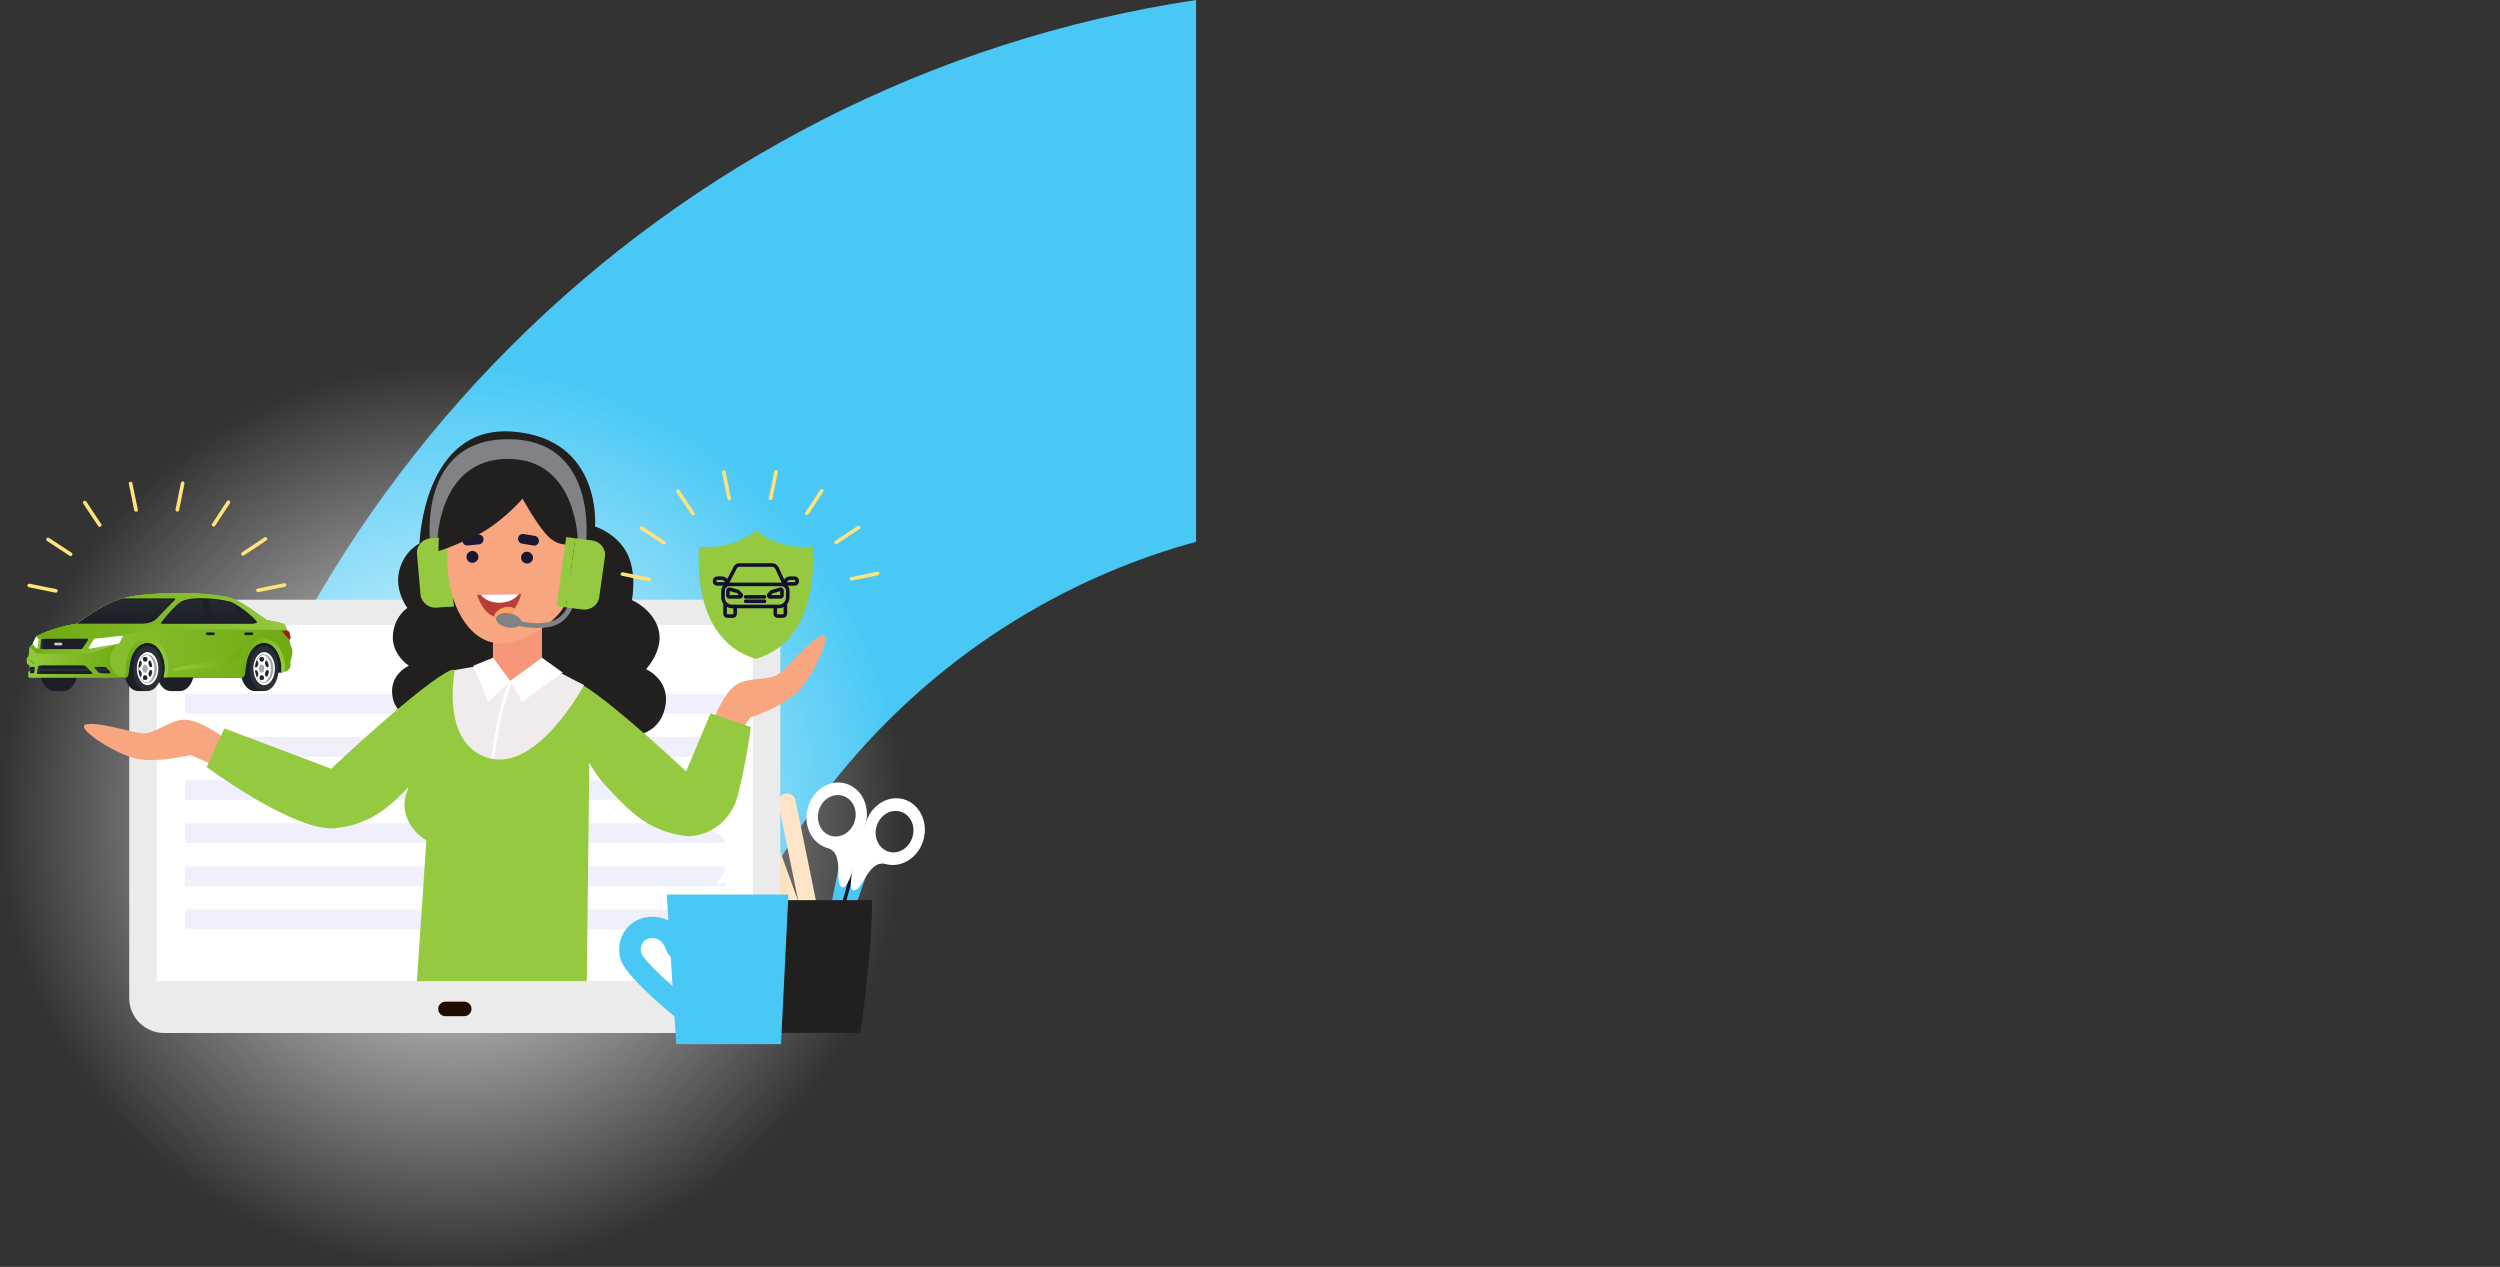 <?xml version="1.0" encoding="UTF-8"?> <!-- Generator: Adobe Illustrator 27.0.1, SVG Export Plug-In . SVG Version: 6.00 Build 0) --> <svg xmlns="http://www.w3.org/2000/svg" xmlns:xlink="http://www.w3.org/1999/xlink" id="Слой_1" x="0px" y="0px" viewBox="0 0 1484 752" style="enable-background:new 0 0 1484 752;" xml:space="preserve"><rect x="0" y="0" width="1484" height="752" fill="#333333" stroke="none"/> <style type="text/css"> .st0{fill:#49C8F5;} .st1{fill:url(#SVGID_1_);} .st2{fill:#121729;} .st3{fill:#FFFFFF;} .st4{fill:#FFE5C7;} .st5{fill:url(#SVGID_00000093174310293420395760000012219367131401866657_);} .st6{fill:#221F1F;} .st7{fill:#EBEBEC;} .st8{fill:#1E0E00;} .st9{fill:#EFF0FC;} .st10{fill:#F8A680;} .st11{fill:#94C940;} .st12{fill:#818285;} .st13{fill:#F6977A;} .st14{fill:#1A1733;} .st15{fill:#BA3E38;} .st16{fill:#FFA45E;} .st17{fill:#F2EBEB;} .st18{fill:#FFE27A;} .st19{fill-rule:evenodd;clip-rule:evenodd;fill:#1C1F25;} .st20{fill:#2A2F37;} .st21{fill:#A5AAAF;} .st22{fill-rule:evenodd;clip-rule:evenodd;fill:#2A2F37;} .st23{fill-rule:evenodd;clip-rule:evenodd;fill:#FFFFFF;} .st24{fill-rule:evenodd;clip-rule:evenodd;fill:#A5AAAF;} .st25{fill-rule:evenodd;clip-rule:evenodd;fill:url(#SVGID_00000053547345177831190180000004066061347272659108_);} .st26{fill-rule:evenodd;clip-rule:evenodd;fill:url(#SVGID_00000098934308053362418050000004543644487536956600_);} .st27{fill-rule:evenodd;clip-rule:evenodd;fill:url(#SVGID_00000176027434018282804120000014012389116643447200_);} .st28{fill-rule:evenodd;clip-rule:evenodd;fill:url(#SVGID_00000090254578688615000450000006280926121683707323_);} .st29{fill-rule:evenodd;clip-rule:evenodd;fill:url(#SVGID_00000087371858370326238960000009064042605788362670_);} .st30{fill-rule:evenodd;clip-rule:evenodd;fill:url(#SVGID_00000093169973685111603870000010116348923924613030_);} .st31{fill-rule:evenodd;clip-rule:evenodd;fill:url(#SVGID_00000150789106417970276680000017325255745725212312_);} .st32{fill-rule:evenodd;clip-rule:evenodd;fill:#A31A1A;} .st33{fill-rule:evenodd;clip-rule:evenodd;fill:url(#SVGID_00000073717956846971868590000008285184667667490189_);} .st34{fill:#0F0F0F;} .st35{fill:#CBCBCB;} .st36{fill:#1C1F25;} .st37{fill-rule:evenodd;clip-rule:evenodd;fill:url(#SVGID_00000172435602696456495600000003689800291696664227_);} .st38{fill-rule:evenodd;clip-rule:evenodd;fill:url(#SVGID_00000105415648528743900460000007521332046915242132_);} .st39{fill:none;stroke:#13102E;stroke-width:2.13;stroke-linecap:round;stroke-miterlimit:10;} </style> <path class="st0" d="M710,321.6V0C394.6,47.4,145,296.4,98,612h321.8C458.3,471.1,569.4,360,710,321.6z"></path> <radialGradient id="SVGID_1_" cx="-216.392" cy="917.81" r="1" gradientTransform="matrix(1.641027e-14 268 268 -1.641027e-14 -245705 58477)" gradientUnits="userSpaceOnUse"> <stop offset="0" style="stop-color:#FFFFFF"></stop> <stop offset="1" style="stop-color:#FFFFFF;stop-opacity:0"></stop> </radialGradient> <circle class="st1" cx="268" cy="484" r="268"></circle> <path class="st0" d="M514,520.2c0,0-23,67.7-27,66.6c-4-1.1,10.7-71.1,10.7-71.1L514,520.2L514,520.2z"></path> <path class="st2" d="M487.6,585.7c0.5,0,0.9-0.3,1-0.8l18.5-67.4c0.2-0.6-0.2-1.2-0.7-1.3c-0.6-0.2-1.1,0.2-1.3,0.7l-18.5,67.4 c-0.2,0.6,0.2,1.2,0.7,1.3C487.4,585.7,487.5,585.7,487.6,585.7z"></path> <path class="st3" d="M506.4,528.4c5.3,1.5,8.7-17.8,18.9-15.6c0.1,0,0.3,0.1,0.4,0.1c9.5,2.6,19.6-3.9,22.5-14.5 c2.9-10.6-2.4-21.3-11.9-24c-9.5-2.6-19.6,3.9-22.5,14.5c0,0.2-0.1,0.3-0.1,0.5C512.2,493.6,501.3,527,506.4,528.4L506.4,528.4z M527.7,505.6c-5.9-1.6-9.3-8.3-7.4-14.9c1.8-6.6,8.1-10.6,14-9c5.9,1.6,9.3,8.3,7.4,14.9C539.9,503.2,533.6,507.3,527.7,505.6 L527.7,505.6z"></path> <path class="st3" d="M479.5,479.5c-2.9,10.6,2.4,21.3,11.9,24c0.1,0,0.3,0.1,0.4,0.1c9.9,3.3,2.9,21.6,8.2,23.1 c5.1,1.4,12.7-32.8,13.7-37.2c0-0.2,0.1-0.3,0.1-0.4c2.9-10.6-2.4-21.3-11.9-24C492.5,462.4,482.4,468.9,479.5,479.5L479.5,479.5z M486,481.3c1.8-6.6,8.1-10.6,14-9c5.9,1.6,9.3,8.3,7.4,14.9c-1.8,6.6-8.1,10.6-14,9C487.5,494.6,484.2,487.9,486,481.3L486,481.3z"></path> <path class="st4" d="M490.6,591c-2.8,0.6-5.5-1.2-6.1-4l-22.4-109.8c-0.6-2.8,1.2-5.5,4-6.1c2.8-0.6,5.5,1.2,6.1,4l22.4,109.8 C495.2,587.7,493.4,590.4,490.6,591z"></path> <linearGradient id="SVGID_00000079451736073455510760000009752352345731206324_" gradientUnits="userSpaceOnUse" x1="492.214" y1="219.442" x2="442.774" y2="219.442" gradientTransform="matrix(1 0 0 -1 0 754)"> <stop offset="0" style="stop-color:#FFFFFF"></stop> <stop offset="1" style="stop-color:#FFC685"></stop> </linearGradient> <path style="fill:url(#SVGID_00000079451736073455510760000009752352345731206324_);" d="M488.4,592.1c-3,1.1-6.3-0.5-7.4-3.5 l-37.8-104.1c-1.1-3,0.5-6.3,3.5-7.4c3-1.1,6.3,0.5,7.4,3.5l37.8,104.1C493,587.6,491.4,591,488.4,592.1z"></path> <path class="st6" d="M453.7,534.3h64c0,31.8-7,78.8-7,78.8h-49C461.8,613.1,453.7,567.9,453.7,534.3z"></path> <path class="st7" d="M97.5,613.2h344.9c11.5,0,20.8-9.3,20.8-20.8V376.8c0-11.5-9.3-20.8-20.8-20.8H97.5c-11.5,0-20.8,9.3-20.8,20.8 v215.6C76.7,603.9,86,613.2,97.5,613.2z"></path> <path class="st3" d="M93.1,582.3h353.8V371H93.1V582.3z"></path> <path class="st8" d="M264.4,603.2h11.2c2.3,0,4.3-1.9,4.3-4.3c0-2.3-1.9-4.3-4.3-4.3h-11.2c-2.3,0-4.3,1.9-4.3,4.3 C260.1,601.3,262.1,603.2,264.4,603.2z"></path> <path class="st3" d="M93.1,382.8h353.8V371H93.1V382.8z"></path> <path class="st7" d="M99,376.8c0,1.6,1.3,3,3,3c1.6,0,3-1.3,3-3c0-1.6-1.3-3-3-3C100.3,373.8,99,375.2,99,376.8z"></path> <path class="st7" d="M109.4,376.8c0,1.6,1.3,3,3,3c1.6,0,3-1.3,3-3c0-1.6-1.3-3-3-3C110.8,373.8,109.4,375.2,109.4,376.8z"></path> <path class="st7" d="M119.8,376.8c0,1.6,1.3,3,3,3c1.6,0,3-1.3,3-3c0-1.6-1.3-3-3-3C121.2,373.8,119.8,375.2,119.8,376.8z"></path> <path class="st9" d="M430.2,539.9H109.8v11.7h320.5V539.9z"></path> <path class="st9" d="M430.2,514.3H109.8V526h320.5V514.3z"></path> <path class="st9" d="M430.2,488.7H109.8v11.7h320.5V488.7z"></path> <path class="st9" d="M430.2,463.1H109.8v11.7h320.5V463.1z"></path> <path class="st9" d="M430.2,437.5H109.8v11.7h320.5V437.5z"></path> <path class="st9" d="M430.2,411.9H109.8v11.7h320.5V411.9z"></path> <path class="st0" d="M407.7,607.7c-1.4,0-2.7-0.5-3.8-1.4c-9.7-7.9-32.6-27.3-35.4-36.5c-2-6.3-0.8-13.1,3-18.1 c3.8-5,9.7-7.7,16.5-7.5c0,0,0.1,0,0.1,0c12.2,0.4,18.2,10.6,19.8,16.6c0.9,3.4-1.1,6.9-4.5,7.8c-3.4,0.9-6.9-1.1-7.8-4.4 c-0.1-0.4-2.2-7.1-7.9-7.3c0,0,0,0,0,0c-2.7-0.1-4.7,0.8-6,2.5c-1.3,1.8-1.7,4.3-1,6.6c1.5,4.1,17.4,19,31.3,30.4 c2.7,2.2,3.1,6.2,0.9,9C411.6,606.9,409.7,607.7,407.7,607.7L407.7,607.7z"></path> <path class="st0" d="M395.8,531H468l-4.4,88.8h-62.2L395.8,531z"></path> <path class="st3" d="M432.6,455.3c0,0-25.4,3.9-25.5,20.2c-0.1,16.3,17.5,16.9,21.2,21c3.7,4.1,10.1,12.7-4.2,30 c21.2-8.4,20.9-29.6,9.9-37.8c-11-8.2-23.4-8-19.8-19S432.6,455.2,432.6,455.3L432.6,455.3z"></path> <path class="st6" d="M304.4,256.2c53.3,4.2,48.8,56.3,48.8,56.3s13.1,4.1,19.1,16.1c6,12,2.8,27.6,2.8,27.6s12.5,5.3,15.8,17.5 c3.3,12.2-7.4,23.5-7.4,23.5s16.8,7.4,10.4,25.9c-6.4,18.4-31.2,14.2-31.2,14.2l-109.1-7.2c0,0-17.8-2.3-20.5-16 c-2.7-13.7,9.6-18.9,9.6-18.9s-10.2-6.6-9.5-17.9c0.7-11.4,8.6-16.4,8.6-16.4s-7.8-10.3-4.8-22.2c3-11.9,12-16.1,12-16.1 S251.2,252,304.4,256.2L304.4,256.2z"></path> <path class="st10" d="M137.3,441c0,0-17.5-13.8-27.5-13.8c-9.9,0-18,9.3-26.3,8c-8.3-1.3-26.3-7-32.7-5.1 c-6.4,1.9,19.5,19.4,33.4,20.8c13.8,1.3,28.8-2.8,28.8-2.8l17.5,7.7L137.3,441z"></path> <path class="st11" d="M267.9,397.7c-16.3,6.7-71.3,58.6-71.3,58.6l-63.4-23.9l-10.5,22.9c0,0,52.8,39.2,76.9,36.3 c24.1-2.9,35.3-16.4,48.6-30.6C261.6,447,285.1,395.2,267.9,397.7z"></path> <path class="st10" d="M421.1,433c0,0,7.4-21,15.7-26.4s20.2-1.8,26.5-7.4c6.3-5.6,18.4-20.1,24.8-21.9c6.4-1.8-6,26.9-17,35.5 c-11,8.6-25.8,13.1-25.8,13.1l-10.7,15.9L421.1,433L421.1,433z"></path> <path class="st11" d="M445.7,431.6l-23.9-8.2l-14.5,34.5c-11.6-10.8-51.9-47.8-65.7-53.5c-17.2-2.5,3.9,47.1,17.3,61.3 c13.4,14.2,24.5,27.7,48.6,30.6c1,0.1,2.2,0.1,3.6-0.1c12.8-1.4,23.3-10.8,26.6-23.2C443.2,452.2,445.7,431.6,445.7,431.6 L445.7,431.6z"></path> <path class="st11" d="M268.7,412.1c0,0-29.9,53.1-28.6,66.9s13,19.8,13,19.8l-5.6,83.6h100.8l2-169.8l-42.1-3L268.7,412.1z"></path> <path class="st12" d="M255.3,321.7c0,0-7.3-61,46.3-61s46.3,61,46.3,61h-4.9c0,0,0-49.3-41.5-49.3s-41.9,49.3-41.9,49.3H255.3z"></path> <path class="st13" d="M309.2,404.4h-4.1c-6.9,0-12.5-5.6-12.5-12.5v-19.6c0-6.9,5.6-12.5,12.5-12.5h4.1c6.9,0,12.5,5.6,12.5,12.5 V392C321.7,398.8,316.1,404.4,309.2,404.4z"></path> <path class="st11" d="M269.3,359.9l-10,0.8c-4.9,0.4-9.2-3.1-9.7-7.8l-2.1-24.2c-0.4-4.7,3.3-8.8,8.2-9.2l10-0.8L269.3,359.9 L269.3,359.9z"></path> <path class="st11" d="M265.6,360.2L262,319l3.7-0.3l3.6,41.2L265.6,360.2z"></path> <path class="st10" d="M265.5,331.9c0,27.1,13.1,50,31.6,50c10.6,0,26.9-8.2,35-18c6.1-7.4,6.6-16.8,6.6-27 c0-23.8-17.4-43.1-38.8-43.1C278.5,293.8,265.5,304.8,265.5,331.9L265.5,331.9z"></path> <path class="st14" d="M316.4,331.1c0,1.9-1.7,3.5-3.6,3.4c-2,0-3.5-1.6-3.5-3.6c0-1.9,1.7-3.5,3.6-3.4 C314.9,327.6,316.4,329.2,316.4,331.1z"></path> <path class="st14" d="M284,330.6c0,1.9-1.7,3.5-3.6,3.5c-2,0-3.5-1.6-3.5-3.6c0-1.9,1.7-3.5,3.6-3.5 C282.4,327.1,284,328.7,284,330.6z"></path> <path class="st14" d="M316.6,323.8l-6.7-1.1c-1.6-0.3-2.6-1.8-2.4-3.3c0.3-1.6,1.8-2.6,3.3-2.4l6.7,1.1c1.6,0.3,2.6,1.8,2.4,3.3 C319.7,323,318.2,324.1,316.6,323.8z"></path> <path class="st14" d="M284.4,323.1l-6.7,0.7c-1.6,0.2-3-1-3.2-2.6c-0.2-1.6,1-3,2.6-3.2l6.7-0.7c1.6-0.2,3,1,3.2,2.5 C287.2,321.5,286,323,284.4,323.1z"></path> <g> <path class="st10" d="M289.5,340.6l11,0.2c0,0-1.6,4.8-5.6,4.7C290.9,345.4,289.5,340.6,289.5,340.6z"></path> </g> <path class="st15" d="M283.2,353.1l26.2-0.4c0,0-3.4,13.7-12.9,13.8C287.1,366.7,283.2,353.1,283.2,353.1L283.2,353.1z"></path> <path class="st16" d="M296.5,366.5c4-0.1,6.9-2.5,8.9-5.3c-1.9-1.1-4.6-1.3-7.2-0.3c-2.6,1-4.5,3-5.1,5.1 C294.2,366.3,295.3,366.5,296.5,366.5z"></path> <path class="st3" d="M296.7,357.8c4.9-0.1,9.1-2.1,11.2-5.1l-22.6,0.3C287.6,355.9,291.8,357.9,296.7,357.8L296.7,357.8z"></path> <path class="st6" d="M310.2,296c0,0-13.1,15.4-29.3,22.8c-16.3,7.4-20.6,8.3-20.6,8.3s-1.4-31.5,15.4-38c16.9-6.5,17.1-8.6,35.5-5.9 c18.4,2.7,27.6,39.7,27.6,39.7s-6.6,2-13-4.1C319.3,312.7,310.2,296,310.2,296L310.2,296z"></path> <path class="st12" d="M318.7,372.8c2.1,0,4.3-0.2,6.7-0.5c12.3-2,15.1-13.3,15.2-13.8c0.2-0.8-0.3-1.5-1.1-1.7 c-0.8-0.2-1.5,0.3-1.7,1c-0.1,0.4-2.5,9.9-12.9,11.6c-10.9,1.8-19.8-1.9-19.8-1.9c-0.7-0.3-1.6,0-1.9,0.8c-0.3,0.7,0,1.6,0.8,1.9 C304.3,370.3,310.3,372.8,318.7,372.8z"></path> <path class="st12" d="M309.4,369.6c-0.4,2.3-4.1,3.5-8.2,2.8c-4.1-0.8-7.1-3.2-6.7-5.5c0.4-2.3,4.1-3.5,8.2-2.8 C306.8,364.9,309.8,367.3,309.4,369.6z"></path> <path class="st17" d="M333.4,399.8l13.3,6.9c0,0-27.6,51.6-56.6,43.3c-29-8.3-20.1-52.3-20.1-52.3l11.8-2l8.8,0.7l12.2,7.8l17.3-5.4 L333.4,399.8L333.4,399.8z"></path> <path class="st3" d="M292.4,450.6c0.5,0,0.9-0.3,0.9-0.8c0-0.1,1.6-9.8,3.5-20.5c1.9-10.6,6.8-23.5,6.9-23.6c0.2-0.5-0.1-1-0.5-1.2 c-0.5-0.2-1,0.1-1.2,0.5c0,0.1-5.1,13.2-7,24c-1.9,10.7-3.5,20.4-3.5,20.5c-0.1,0.5,0.3,1,0.8,1.1 C292.3,450.6,292.4,450.6,292.4,450.6L292.4,450.6z"></path> <path class="st3" d="M321.7,390.4l-18.8,13.8l7,12.3l24.2-17.2L321.7,390.4z"></path> <path class="st3" d="M292.7,390.4l-11.8,4.8l8.9,21.4l13.1-12.3L292.7,390.4z"></path> <path class="st11" d="M335.8,360.5l9.9,1.3c4.9,0.6,9.4-2.7,10-7.3l3.4-24.1c0.7-4.6-2.8-9-7.7-9.6l-9.9-1.3L335.8,360.5z"></path> <path class="st11" d="M335.8,360.5l-5.4-0.7l5.7-41l5.4,0.7L335.8,360.5z"></path> <path class="st18" d="M27.9,321.1l13.4,8.8c0.5,0.3,1.2,0.2,1.5-0.3s0.2-1.2-0.3-1.5l-13.4-8.8c-0.5-0.3-1.2-0.2-1.5,0.3 C27.3,320.1,27.4,320.7,27.9,321.1L27.9,321.1z"></path> <path class="st18" d="M126.2,312.4c0.5,0.3,1.2,0.2,1.5-0.3l8.8-13.4c0.3-0.5,0.2-1.2-0.3-1.5c-0.5-0.3-1.2-0.2-1.5,0.3l-8.8,13.4 C125.6,311.4,125.7,312.1,126.2,312.4L126.2,312.4z"></path> <path class="st18" d="M80.2,303.6c0.2,0.2,0.5,0.2,0.8,0.2c0.6-0.1,1-0.7,0.8-1.3l-3.2-15.7c-0.1-0.6-0.7-1-1.3-0.8 c-0.6,0.1-1,0.7-0.8,1.3l3.2,15.7C79.8,303.2,79.9,303.4,80.2,303.6L80.2,303.6z"></path> <path class="st18" d="M152.6,351.3c0.2,0.2,0.5,0.2,0.8,0.2l15.7-3.2c0.6-0.1,1-0.7,0.8-1.3c-0.1-0.6-0.7-1-1.3-0.8l-15.7,3.2 c-0.6,0.1-1,0.7-0.8,1.3C152.2,350.9,152.3,351.1,152.6,351.3L152.6,351.3z"></path> <path class="st18" d="M58.6,312.6c0.4,0.2,0.8,0.2,1.2,0c0.5-0.3,0.6-1,0.3-1.5l-8.9-13.4c-0.3-0.5-1-0.6-1.5-0.3 c-0.5,0.3-0.6,1-0.3,1.5l8.9,13.4C58.4,312.4,58.5,312.5,58.6,312.6L58.6,312.6z"></path> <path class="st18" d="M143.6,329.7c0.4,0.2,0.8,0.2,1.2,0l13.4-8.9c0.5-0.3,0.6-1,0.3-1.5c-0.3-0.5-1-0.6-1.5-0.3l-13.4,8.9 c-0.5,0.3-0.6,1-0.3,1.5C143.3,329.5,143.4,329.6,143.6,329.7L143.6,329.7z"></path> <path class="st18" d="M104.6,303.5c0.1,0.1,0.2,0.1,0.4,0.2c0.6,0.1,1.2-0.3,1.3-0.8l3.2-15.8c0.1-0.6-0.3-1.2-0.8-1.3 c-0.6-0.1-1.2,0.3-1.3,0.8l-3.2,15.8C104.1,302.9,104.3,303.3,104.6,303.5z"></path> <path class="st18" d="M16.7,348.4c0.1,0.1,0.2,0.1,0.4,0.2l15.8,3.2c0.6,0.1,1.2-0.3,1.3-0.8c0.1-0.6-0.3-1.2-0.8-1.3l-15.8-3.2 c-0.6-0.1-1.2,0.3-1.3,0.8C16.1,347.7,16.3,348.1,16.7,348.4z"></path> <path class="st18" d="M380.1,314.3l13.4,8.8c0.5,0.3,1.2,0.2,1.5-0.3c0.3-0.5,0.2-1.2-0.3-1.5l-13.4-8.8c-0.5-0.3-1.2-0.2-1.5,0.3 C379.4,313.3,379.6,313.9,380.1,314.3L380.1,314.3z"></path> <path class="st18" d="M478.4,305.6c0.5,0.3,1.2,0.2,1.5-0.3l8.8-13.4c0.3-0.5,0.2-1.2-0.3-1.5c-0.5-0.3-1.2-0.2-1.5,0.3l-8.8,13.4 C477.7,304.6,477.9,305.3,478.4,305.6L478.4,305.6z"></path> <path class="st18" d="M432.3,296.8c0.2,0.2,0.5,0.2,0.8,0.2c0.6-0.1,1-0.7,0.8-1.3l-3.2-15.7c-0.1-0.6-0.7-1-1.3-0.8 c-0.6,0.1-1,0.7-0.8,1.3l3.2,15.7C431.9,296.4,432.1,296.6,432.3,296.8L432.3,296.8z"></path> <path class="st18" d="M504.7,344.5c0.2,0.2,0.5,0.2,0.8,0.2l15.7-3.2c0.6-0.1,1-0.7,0.8-1.3c-0.1-0.6-0.7-1-1.3-0.8l-15.7,3.2 c-0.6,0.1-1,0.7-0.8,1.3C504.3,344.1,504.5,344.3,504.7,344.5L504.7,344.5z"></path> <path class="st18" d="M410.7,305.8c0.4,0.2,0.8,0.2,1.2,0c0.5-0.3,0.6-1,0.3-1.5l-8.9-13.4c-0.3-0.5-1-0.6-1.5-0.3 c-0.5,0.3-0.6,1-0.3,1.5l8.9,13.4C410.5,305.6,410.6,305.7,410.7,305.8L410.7,305.8z"></path> <path class="st18" d="M495.7,322.9c0.4,0.2,0.8,0.2,1.2,0l13.4-8.9c0.5-0.3,0.6-1,0.3-1.5c-0.3-0.5-1-0.6-1.5-0.3l-13.4,8.9 c-0.5,0.3-0.6,1-0.3,1.5C495.5,322.7,495.6,322.8,495.7,322.9L495.7,322.9z"></path> <path class="st18" d="M456.8,296.7c0.1,0.1,0.2,0.1,0.4,0.2c0.6,0.1,1.2-0.3,1.3-0.8l3.2-15.8c0.1-0.6-0.3-1.2-0.8-1.3 c-0.6-0.1-1.2,0.3-1.3,0.8l-3.2,15.8C456.2,296.1,456.4,296.5,456.8,296.7z"></path> <path class="st18" d="M368.8,341.6c0.1,0.1,0.2,0.1,0.4,0.2l15.8,3.2c0.6,0.1,1.2-0.3,1.3-0.8c0.1-0.6-0.3-1.2-0.8-1.3l-15.8-3.2 c-0.6-0.1-1.2,0.3-1.3,0.8C368.3,340.9,368.5,341.3,368.8,341.6z"></path> <path class="st19" d="M64.6,402.2h79.3l20.2-2.9h3.2l2.1-6.9l-0.3-12.9H64.6V402.2z"></path> <path class="st19" d="M106.9,383.6c4.8,0,8.6,6,8.6,13.3c0,7.3-3.9,13.3-8.6,13.3h-5.6c-4.8,0-8.6-6-8.6-13.3 c0-7.3,3.9-13.3,8.6-13.3H106.9z M32.1,410.2c-4.8,0-8.6-6-8.6-13.3c0-7.3,3.9-13.3,8.6-13.3h5.6c4.8,0,8.6,6,8.6,13.3 c0,7.3-3.9,13.3-8.6,13.3H32.1z"></path> <path class="st19" d="M87.6,410.2H82c-4.8,0-8.6-6-8.6-13.3c0-7.3,3.9-13.3,8.6-13.3h5.6C92.8,383.6,93,410.2,87.6,410.2z"></path> <path class="st20" d="M87.6,410.2c4.8,0,8.6-6,8.6-13.3c0-7.3-3.9-13.3-8.6-13.3c-4.8,0-8.6,6-8.6,13.3 C79,404.2,82.9,410.2,87.6,410.2z"></path> <path class="st3" d="M87.6,406.7c3.5,0,6.4-4.4,6.4-9.8c0-5.4-2.8-9.8-6.4-9.8c-3.5,0-6.4,4.4-6.4,9.8 C81.3,402.3,84.1,406.7,87.6,406.7z"></path> <path class="st21" d="M87.6,405.3c3,0,5.5-3.8,5.5-8.4c0-4.6-2.4-8.4-5.5-8.4s-5.5,3.8-5.5,8.4C82.2,401.5,84.6,405.3,87.6,405.3z"></path> <path class="st19" d="M86.6,405.1c-2.5-0.8-4.4-4.2-4.4-8.3c0-4.1,1.9-7.5,4.4-8.3c2.5,0.8,4.4,4.2,4.4,8.3 C91,401,89.1,404.4,86.6,405.1z"></path> <path class="st22" d="M86.5,405.1c2.5-0.8,4.3-4.2,4.3-8.2c0-4-1.9-7.4-4.3-8.2c-1.5,0.5-2.7,1.8-3.5,3.7c0.4,0.4,0.6,1.2,0.1,2.5 c-0.3,0.8-0.6,1.1-0.9,1.2c0,0.3,0,0.5,0,0.8c0,0.3,0,0.5,0,0.8c0.3,0.1,0.6,0.5,0.9,1.2c0.5,1.3,0.3,2.1-0.1,2.5 C83.8,403.2,85.1,404.6,86.5,405.1L86.5,405.1z M85.4,392.8c-1.8,0-1.5-2.5-0.9-2.7c0.6-0.2,1.2-0.2,1.8,0 C86.9,390.4,87.2,392.8,85.4,392.8z M87.6,394.8c-0.9-2.4,0.6-3.3,1-2.6c0.4,0.7,0.7,1.5,0.9,2.5C89.8,395.7,88.5,397.2,87.6,394.8z M87.6,398.9c0.9-2.4,2.1-0.8,2,0.1c-0.2,0.9-0.5,1.7-0.9,2.5C88.3,402.1,86.7,401.2,87.6,398.9z M86.3,403.5 c-0.6,0.2-1.2,0.2-1.8,0c-0.6-0.2-0.8-2.7,0.9-2.7S86.9,403.3,86.3,403.5z"></path> <path class="st23" d="M86.9,405.2c2.7-0.5,4.7-4.1,4.7-8.3c0-4.3-2.1-7.8-4.7-8.3c-1.6,0.3-2.9,1.7-3.8,3.6c0.6-0.2,1.5,0.8,0.8,2.8 c-0.6,1.5-1.3,1.4-1.7,0.9c0,0.4,0,0.7,0,1.1c0,0.4,0,0.7,0,1.1c0.4-0.5,1.1-0.6,1.7,0.9c0.7,2-0.2,3-0.8,2.8 C84,403.5,85.4,404.9,86.9,405.2L86.9,405.2z M86.2,392.8c-1.8,0-1.5-2.5-0.9-2.7c0.6-0.2,1.2-0.2,1.8,0 C87.7,390.4,88,392.8,86.2,392.8z M88.4,394.9c-0.9-2.4,0.6-3.3,1-2.6c0.4,0.7,0.7,1.5,0.9,2.5C90.6,395.7,89.3,397.2,88.4,394.9z M88.4,398.9c0.9-2.4,2.1-0.8,2,0.1c-0.2,0.9-0.5,1.7-0.9,2.5C89.1,402.1,87.6,401.2,88.4,398.9z M87.1,403.5 c-0.6,0.2-1.2,0.2-1.8,0c-0.6-0.2-0.8-2.7,0.9-2.7S87.7,403.3,87.1,403.5z"></path> <path class="st24" d="M86.1,394.5c0.9,0,1.6,1.1,1.6,2.4s-0.7,2.4-1.6,2.4c-0.9,0-1.6-1.1-1.6-2.4C84.6,395.6,85.3,394.5,86.1,394.5 z"></path> <path class="st19" d="M156.8,410.2h-5.6c-4.8,0-8.6-6-8.6-13.3c0-7.3,3.9-13.3,8.6-13.3h5.6C162,383.6,162.2,410.2,156.8,410.2z"></path> <path class="st20" d="M156.8,410.2c4.8,0,8.6-6,8.6-13.3c0-7.3-3.9-13.3-8.6-13.3c-4.8,0-8.6,6-8.6,13.3 C148.2,404.2,152.1,410.2,156.8,410.2z"></path> <path class="st3" d="M156.8,406.7c3.5,0,6.4-4.4,6.4-9.8c0-5.4-2.8-9.8-6.4-9.8c-3.5,0-6.4,4.4-6.4,9.8 C150.5,402.3,153.3,406.7,156.8,406.7z"></path> <path class="st21" d="M156.8,405.3c3,0,5.5-3.8,5.5-8.4c0-4.6-2.4-8.4-5.5-8.4s-5.5,3.8-5.5,8.4 C151.4,401.5,153.8,405.3,156.8,405.3z"></path> <path class="st19" d="M155.8,405.1c-2.5-0.8-4.4-4.2-4.4-8.3c0-4.1,1.9-7.5,4.4-8.3c2.5,0.8,4.4,4.2,4.4,8.3 C160.2,401,158.3,404.4,155.8,405.1z"></path> <path class="st22" d="M155.7,405.1c2.5-0.8,4.3-4.2,4.3-8.2c0-4-1.9-7.4-4.3-8.2c-1.5,0.5-2.7,1.8-3.5,3.7c0.4,0.4,0.6,1.2,0.1,2.5 c-0.3,0.8-0.6,1.1-0.9,1.2c0,0.3,0,0.5,0,0.8c0,0.3,0,0.5,0,0.8c0.3,0.1,0.6,0.5,0.9,1.2c0.5,1.3,0.3,2.1-0.1,2.5 C153,403.2,154.2,404.6,155.7,405.1L155.7,405.1z M154.6,392.8c-1.8,0-1.5-2.5-0.9-2.7c0.6-0.2,1.2-0.2,1.8,0 C156.1,390.4,156.3,392.8,154.6,392.8z M156.8,394.8c-0.9-2.4,0.6-3.3,1-2.6c0.4,0.7,0.7,1.5,0.9,2.5 C159,395.7,157.7,397.2,156.8,394.8z M156.8,398.9c0.9-2.4,2.1-0.8,2,0.1c-0.2,0.9-0.5,1.7-0.9,2.5 C157.4,402.1,155.9,401.2,156.8,398.9z M155.5,403.5c-0.6,0.2-1.2,0.2-1.8,0c-0.6-0.2-0.8-2.7,0.9-2.7 C156.3,400.9,156.1,403.3,155.5,403.5z"></path> <path class="st23" d="M156.1,405.2c2.7-0.5,4.7-4.1,4.7-8.3c0-4.3-2.1-7.8-4.7-8.3c-1.6,0.3-2.9,1.7-3.8,3.6 c0.6-0.2,1.5,0.8,0.8,2.8c-0.6,1.5-1.3,1.4-1.7,0.9c0,0.4,0,0.7,0,1.1c0,0.4,0,0.7,0,1.1c0.4-0.5,1.1-0.6,1.7,0.9 c0.7,2-0.2,3-0.8,2.8C153.2,403.5,154.5,404.9,156.1,405.2L156.1,405.2z M155.4,392.8c-1.8,0-1.5-2.5-0.9-2.7c0.6-0.2,1.2-0.2,1.8,0 C156.9,390.4,157.1,392.8,155.4,392.8z M157.6,394.9c-0.9-2.4,0.6-3.3,1-2.6c0.4,0.7,0.7,1.5,0.9,2.5 C159.8,395.7,158.5,397.2,157.6,394.9z M157.6,398.9c0.9-2.4,2.1-0.8,2,0.1c-0.2,0.9-0.5,1.7-0.9,2.5 C158.2,402.1,156.7,401.2,157.6,398.9z M156.3,403.5c-0.6,0.2-1.2,0.2-1.8,0c-0.6-0.2-0.8-2.7,0.9-2.7 C157.1,400.9,156.9,403.3,156.3,403.5z"></path> <path class="st24" d="M155.3,394.5c0.9,0,1.6,1.1,1.6,2.4s-0.7,2.4-1.6,2.4c-0.9,0-1.6-1.1-1.6-2.4 C153.7,395.6,154.4,394.5,155.3,394.5z"></path> <linearGradient id="SVGID_00000120529468995057383160000013059934989411500684_" gradientUnits="userSpaceOnUse" x1="16" y1="376.874" x2="173.68" y2="376.874" gradientTransform="matrix(1 0 0 -1 0 754)"> <stop offset="0" style="stop-color:#94C940"></stop> <stop offset="1" style="stop-color:#6FAA11"></stop> </linearGradient> <path style="fill-rule:evenodd;clip-rule:evenodd;fill:url(#SVGID_00000120529468995057383160000013059934989411500684_);" d=" M167.9,370.2c-3-0.9-6.2-1.6-9.5-2.1c-5.2-3.5-10.1-7.4-15.5-10.5c-2.8-1.6-5.8-2.8-8.9-3.4c-11.2-2-21.5-2.3-31.9-2.1 c-10.2,0.2-22.5,1-29.8,3.3c-10.6,3.3-18.8,9.2-26.7,14.8c-8.8,1.4-17.3,4-23.8,7.4c-0.2,0.1-0.4,0.4-0.5,0.6l-2,4.3l-1.2,1.1 c-0.4,0.4-0.5,0.8-0.6,1.2l-0.5,4.7c-0.3,0.4-0.6,0.7-0.9,1.1c-0.1,0.2-0.2,0.4-0.2,0.6l0.1,1.9c0,0.6,0.4,1.5,1.1,1.5h0.5l0.1,3.7 c-0.5,0-0.8,0.4-0.8,0.8v2.3c0,0.5,0.3,0.8,0.8,0.8h56.9c1.8-0.2,1.5-3.6,2.3-8.3c1-6.1,4.7-12.3,10.6-12.3c7,0,10.3,9.1,10.3,14.9 c0,1.7-0.2,3.3-0.7,4.8c-0.1,0.5,0.1,0.8,0.5,0.8h46.2c1.8-0.2,1.5-3.6,2.3-8.3c1-6.1,4.7-12.3,10.6-12.3c7,0,10.3,9.1,10.3,14.9 c0,0.7,0,1.4-0.1,2c-0.1,0.7,0.2,0.8,0.5,0.7l2.3-0.6c0.5-0.1,0.8-0.4,1.2-0.7l1-1.1c0.3-0.3,0.5-0.8,0.5-1.5v-2.7l0.8-2.7 c0.2-0.5,0.2-1.1,0.3-1.7l0.1-1.5c0-0.6-0.1-1.2-0.3-1.7l-0.9-2l-0.6-3.4l0.4-0.6c0.2-0.2,0.2-0.5,0.2-0.8l-0.8-3.1 c-0.1-0.2-0.2-0.3-0.4-0.4l-0.8-0.4c-0.4-1.3-1-2.5-1.9-3.7C168.4,370.4,168.1,370.2,167.9,370.2L167.9,370.2z"></path> <linearGradient id="SVGID_00000052812789587617403330000008223353518075089292_" gradientUnits="userSpaceOnUse" x1="33.089" y1="391.433" x2="169.982" y2="391.433" gradientTransform="matrix(1 0 0 -1 0 754)"> <stop offset="0" style="stop-color:#6FAA11"></stop> <stop offset="1" style="stop-color:#94C940"></stop> </linearGradient> <path style="fill-rule:evenodd;clip-rule:evenodd;fill:url(#SVGID_00000052812789587617403330000008223353518075089292_);" d=" M167.9,370.2c-3-0.9-6.2-1.6-9.5-2.1c-5.2-3.5-10.1-7.4-15.5-10.5c-2.8-1.6-5.8-2.8-8.9-3.4c-11.2-2-21.5-2.3-31.9-2.1 c-10.2,0.2-22.5,1-29.8,3.3c-10.6,3.3-18.8,9.2-26.7,14.8c-4.3,0.7-8.6,1.7-12.6,2.9H170c-0.4-0.8-0.8-1.7-1.4-2.5 C168.4,370.4,168.1,370.2,167.9,370.2L167.9,370.2z"></path> <linearGradient id="SVGID_00000053503613756792502290000003112830991326589111_" gradientUnits="userSpaceOnUse" x1="16" y1="363.72" x2="72.326" y2="363.72" gradientTransform="matrix(1 0 0 -1 0 754)"> <stop offset="0" style="stop-color:#94C940"></stop> <stop offset="1" style="stop-color:#6FAA11"></stop> </linearGradient> <path style="fill-rule:evenodd;clip-rule:evenodd;fill:url(#SVGID_00000053503613756792502290000003112830991326589111_);" d=" M19.4,382.3l-0.1,0.2l-1.2,1.1c-0.4,0.4-0.5,0.8-0.6,1.2l-0.5,4.7c-0.3,0.4-0.6,0.7-0.9,1.1c-0.1,0.2-0.2,0.4-0.2,0.6l0.1,1.9 c0,0.6,0.4,1.5,1.1,1.5h0.5l0.1,3.7c-0.5,0-0.8,0.4-0.8,0.8v2.3c0,0.5,0.3,0.8,0.8,0.8h53.4c-9.4-7.1-5.9-16.9,0-21.4 c4.5-3.4-5.8-2.8-18.1-1.4C40.3,380.9,25.3,383.3,19.4,382.3L19.4,382.3z"></path> <linearGradient id="SVGID_00000031890532920981061080000004866571786172967562_" gradientUnits="userSpaceOnUse" x1="142.889" y1="363.13" x2="168.989" y2="363.13" gradientTransform="matrix(1 0 0 -1 0 754)"> <stop offset="0" style="stop-color:#6FAA11"></stop> <stop offset="1" style="stop-color:#94C940"></stop> </linearGradient> <path style="fill-rule:evenodd;clip-rule:evenodd;fill:url(#SVGID_00000031890532920981061080000004866571786172967562_);" d=" M142.9,402.2h1c1.8-0.2,1.5-3.6,2.3-8.3c1-6.1,4.7-12.3,10.6-12.3c7,0,10.3,9.1,10.3,14.9c0,0.7,0,1.4-0.1,2 c-0.1,0.7,0.2,0.8,0.5,0.7l1.4-0.4c0.1-0.8,0.2-1.7,0.2-2.6c0-7.8-4.4-16.8-12.4-16.8c-8,0-11.3,7-12.5,13.8 C143.4,397.7,143.8,401,142.9,402.2L142.9,402.2z"></path> <linearGradient id="SVGID_00000119086795418305858330000017010522535015270589_" gradientUnits="userSpaceOnUse" x1="73.724" y1="363.127" x2="99.824" y2="363.127" gradientTransform="matrix(1 0 0 -1 0 754)"> <stop offset="0" style="stop-color:#6FAA11"></stop> <stop offset="1" style="stop-color:#94C940"></stop> </linearGradient> <path style="fill-rule:evenodd;clip-rule:evenodd;fill:url(#SVGID_00000119086795418305858330000017010522535015270589_);" d=" M73.7,402.2h1.1c1.8-0.2,1.5-3.6,2.3-8.3c1-6.1,4.7-12.3,10.6-12.3c7,0,10.3,9.1,10.3,14.9c0,1.7-0.2,3.3-0.7,4.8 c-0.1,0.5,0.1,0.8,0.5,0.8H99c0-0.1,0-0.3,0-0.5c0.5-1.7,0.8-3.5,0.8-5.4c0-7.8-4.4-16.8-12.4-16.8c-8,0-11.3,7-12.5,13.8 C74.3,397.7,74.7,401,73.7,402.2L73.7,402.2z"></path> <linearGradient id="SVGID_00000030458255986898186080000015032670120800720057_" gradientUnits="userSpaceOnUse" x1="21.55" y1="388.284" x2="170.443" y2="388.284" gradientTransform="matrix(1 0 0 -1 0 754)"> <stop offset="0" style="stop-color:#6FAA11"></stop> <stop offset="1" style="stop-color:#94C940"></stop> </linearGradient> <path style="fill-rule:evenodd;clip-rule:evenodd;fill:url(#SVGID_00000030458255986898186080000015032670120800720057_);" d=" M167.9,370.2c-3-0.9-6.2-1.6-9.5-2.1l-8.1,2.3H95.2l-4.8-0.2l2.9-1.1l1.6-1.5l9.3-9.9c0.9-0.9,2.1-2.1,4.9-2.9 c5.3-1.4,16-1.3,28,0.2c-1-0.3-2.1-0.6-3.1-0.8c-11.2-2-21.5-2.3-31.9-2.1l-0.5,0l-0.5,0c-7.9,0.2-16.9,0.7-23.8,2 c-0.3,0.1-0.6,0.1-0.8,0.2l-0.4,0.1l-0.4,0.1l-0.4,0.1l-0.4,0.1l-0.4,0.1c-0.1,0-0.3,0.1-0.4,0.1l-0.4,0.1l-0.4,0.1l-0.4,0.1 c-0.1,0-0.2,0.1-0.4,0.1c-0.1,0-0.2,0.1-0.3,0.1c-10.6,3.3-18.8,9.2-26.7,14.8c-3.1,0.5-6.1,1.2-9,1.9c-5.4,1.4-10.6,3.3-14.8,5.4h0 v0v0v0v0v0v0v0v0v0v0l1.1,1.4h2.3l34.1,0.3l13.7-1.7c3.7-1.6,17.3-4.3,24.4-4.2l73.3,0.7c-0.4-1.3-1-2.5-1.9-3.7l0,0v0l0,0l0,0l0,0 l0,0l0,0l0,0l0,0l0,0v0v0v0v0v0v0v0v0v0h0v0l0,0h0l0,0h0l0,0h0h0v0h0h0v0h0h0l0,0h0l0,0h0l0,0h0h0h0h0h0v0h0v0c0,0-0.1,0-0.1-0.1h0 h0L167.9,370.2z"></path> <path class="st19" d="M73,355.2c-0.2,0.1-0.4,0.1-0.6,0.2c-10.6,3.3-18.8,9.2-26.7,14.8h38.4c3.4,0,6.7-0.8,8.8-2.9l11-11.4 c0.3-0.3,0.2-0.7-0.3-0.7L73,355.2L73,355.2z"></path> <linearGradient id="SVGID_00000172419083999245342030000001126148031994900903_" gradientUnits="userSpaceOnUse" x1="74.941" y1="397.158" x2="74.941" y2="385.358" gradientTransform="matrix(1 0 0 -1 0 754)"> <stop offset="0" style="stop-color:#25292E"></stop> <stop offset="1" style="stop-color:#1C1F25"></stop> </linearGradient> <path style="fill-rule:evenodd;clip-rule:evenodd;fill:url(#SVGID_00000172419083999245342030000001126148031994900903_);" d=" M47.2,369.4h36.8c2.8,0,6.2-0.5,8.2-2.7l10.3-10.8H71.3C62.3,359,54.9,363.9,47.2,369.4L47.2,369.4z"></path> <path class="st32" d="M171.9,379.7l0.4-0.6c0.1-0.2,0.2-0.5,0.2-0.8l-0.8-3.1c-0.1-0.2-0.2-0.3-0.4-0.4l-0.8-0.5l-2.5,0 c-0.5,0-0.7,0.5-0.3,0.8l3.9,4.5C171.6,379.7,171.8,379.7,171.9,379.7L171.9,379.7z"></path> <linearGradient id="SVGID_00000025442331768513693820000013127696276534795398_" gradientUnits="userSpaceOnUse" x1="16.065" y1="366.385" x2="70.186" y2="366.385" gradientTransform="matrix(1 0 0 -1 0 754)"> <stop offset="0" style="stop-color:#6FAA11"></stop> <stop offset="1" style="stop-color:#94C940"></stop> </linearGradient> <path style="fill-rule:evenodd;clip-rule:evenodd;fill:url(#SVGID_00000025442331768513693820000013127696276534795398_);" d=" M19.3,382.4l2.4,2.3c0.7,0.4,2.3,0.6,3.3,0.6h24.5c1.8,0,1.7,0.1,3.3-0.2l17.2-3l-15.4,5.5c-0.9,0.3-1.9,0.5-3,0.5L22.9,388 c-0.8,0-1.4-0.3-2-0.8l-3.2-3.1v0v0v0v0h0v0v0v0l0,0l0,0v0h0v0v0v0h0v0v0v0l0,0l0,0v0h0v0l0,0v0v0h0l0,0v0v0l0,0l0,0v0v0l0,0v0l0,0 v0v0h0l0,0v0v0l0,0l0,0h0v0v0l0,0l0,0v0h0h0l0,0v0h0v0l0,0v0v0l0,0l0,0h0l0,0l1.2-1.1L19.3,382.4z M20.5,393.1l-4.4-2.2 c0-0.1,0.1-0.2,0.1-0.3h0l0,0h0l0,0l0,0l0,0l0,0l0,0l0,0l0,0l0,0l0,0l0,0l0,0l0,0l0,0l0,0l0,0l0,0l0,0l0,0l0,0l0,0l0,0l0,0l0,0l0,0 l0,0l0,0l0,0l0,0l0,0l0,0l0,0l0,0l0,0l0,0l0,0l0,0l0,0l0,0l0,0l0,0l0,0l0,0l0,0l0,0l0,0l0,0l0,0l0,0l0,0l0,0l0,0l0,0l0,0l0,0l0,0 l0,0l0,0l0,0l0,0l0,0l0,0l0,0l0,0l0,0l3.4,3.6L20.5,393.1z"></path> <path class="st19" d="M17.8,395.9l0.1,3.7c0.6,0,1.3,0,1.9,0c0.3,0,0.5-0.1,0.5-0.5l0.3-2.7c0-0.4-0.2-0.5-0.5-0.5H17.8z"></path> <path class="st22" d="M24.8,379.2h27.1c0.3,0,0.6,0.4,0.3,0.7l-3.1,4.7c-0.2,0.4-0.8,0.7-1.4,0.7h-17h-6.4c-0.2,0-0.5-0.3-0.4-0.5 l0.5-5.3C24.4,379.4,24.5,379.2,24.8,379.2z"></path> <path class="st19" d="M26.2,379.2h25.6c0.3,0,0.6,0.4,0.3,0.7l-3.1,4.7c-0.2,0.4-0.8,0.7-1.4,0.7H32.2h-1.5h-5 c-0.2,0-0.5-0.3-0.4-0.5l0.5-5.3C25.8,379.4,26,379.2,26.2,379.2z"></path> <path class="st22" d="M23.2,395.1h26.3c0.5,0,1.2,0.3,1.5,0.6l3.6,3.7c0.3,0.3,0.1,0.7-0.3,0.7H22.4c-0.3,0-0.5-0.3-0.5-0.6l0.7-4 C22.6,395.3,22.9,395.1,23.2,395.1L23.2,395.1z"></path> <path class="st19" d="M24.7,395.1h24.8c0.5,0,1.2,0.3,1.5,0.6l3.6,3.7c0.3,0.3,0.1,0.7-0.3,0.7H23.9h0c-0.3,0-0.5-0.3-0.5-0.6l0.7-4 C24.1,395.3,24.4,395.1,24.7,395.1L24.7,395.1z"></path> <path class="st22" d="M56.4,395.9h5.4c0.6,0,1.1,0.3,1.5,0.7l2,2.2c0.3,0.3,0.1,0.8-0.4,0.8h-5.1c-0.6,0-1.2-0.3-1.5-0.6l-2.2-2.4 C55.7,396.3,55.9,395.9,56.4,395.9L56.4,395.9z"></path> <path class="st19" d="M57.9,395.9h3.9c0.6,0,1.1,0.3,1.5,0.7l2,2.2c0.3,0.3,0.1,0.8-0.4,0.8h-3.6c-0.6,0-1.2-0.3-1.5-0.6l-2.2-2.4 C57.2,396.3,57.4,395.9,57.9,395.9L57.9,395.9z"></path> <path class="st23" d="M21.5,377.8c-0.1,0.1-0.2,0.2-0.2,0.4c-0.8,1.3-1.5,2.8-2,4.3l2.3,2.3c0.3,0.2,0.7,0.1,0.7-0.3l0.5-4.8 c0-0.3-0.1-0.5-0.4-0.8L21.5,377.8z"></path> <path class="st34" d="M37.1,381.5h-3.4c-0.4,0-0.8,0.4-0.8,0.8c0,0.4,0.4,0.8,0.8,0.8h3.4c0.4,0,0.8-0.4,0.8-0.8 C37.9,381.8,37.5,381.5,37.1,381.5z"></path> <path class="st35" d="M36.3,381.5h-3.4c-0.4,0-0.8,0.4-0.8,0.8c0,0.4,0.4,0.8,0.8,0.8h3.4c0.4,0,0.8-0.4,0.8-0.8 C37.1,381.8,36.7,381.5,36.3,381.5z"></path> <path class="st36" d="M126.7,375.4H123c-0.4,0-0.8,0.4-0.8,0.8c0,0.4,0.4,0.8,0.8,0.8h3.7c0.4,0,0.8-0.4,0.8-0.8 C127.5,375.7,127.1,375.4,126.7,375.4z"></path> <path class="st36" d="M149.5,375.4h-3.7c-0.4,0-0.8,0.4-0.8,0.8c0,0.4,0.4,0.8,0.8,0.8h3.7c0.4,0,0.8-0.4,0.8-0.8 C150.3,375.7,149.9,375.4,149.5,375.4z"></path> <path class="st22" d="M23.2,397h29l1.2,1.3H23.2V397z"></path> <path class="st22" d="M57.3,397h6.3l1.2,1.3h-6.5L57.3,397z"></path> <path class="st22" d="M17.8,397h2.7l-0.1,1.3h-2.6C17.1,398.3,17.1,397,17.8,397z"></path> <linearGradient id="SVGID_00000181776141667214291680000003324129445824983169_" gradientUnits="userSpaceOnUse" x1="102.447" y1="362.637" x2="144.472" y2="362.637" gradientTransform="matrix(1 0 0 -1 0 754)"> <stop offset="0" style="stop-color:#94C940"></stop> <stop offset="1" style="stop-color:#6FAA11"></stop> </linearGradient> <path style="fill-rule:evenodd;clip-rule:evenodd;fill:url(#SVGID_00000181776141667214291680000003324129445824983169_);" d=" M143.8,386.1l-4.8,5.7c-2.7,2.5-6.4,4-10.8,4.4l-24.5,1.7c-3.3,0.3,0.2-1.9,8.6-3.1c11.1-1.6,19.7-3.5,26.3-7.6 C143,384.3,145.8,383.9,143.8,386.1z"></path> <path class="st23" d="M72.3,377.4l-15.8,1.7c-0.4,0-0.7,0.3-0.9,0.5l-3,4.8c-0.2,0.4,0.1,0.7,0.4,0.7l17.2-3 c0.3-0.1,0.6-0.3,0.8-0.6l1.8-3.5C72.9,377.7,72.7,377.3,72.3,377.4L72.3,377.4z"></path> <path class="st19" d="M95.9,370.3h54.4l2-0.6c0.3,0,0.4-0.4,0.3-0.5c-2.2-3.2-12-11-16.2-12.1c-5.2-1.3-10.8-1.9-16.1-2 c-3.6-0.1-8.5,0.1-12.1,1.7c-3.3,1.5-8.8,7.9-12.7,12.9C95.5,370,95.6,370.3,95.9,370.3L95.9,370.3z"></path> <linearGradient id="SVGID_00000078007878197449623310000014628184534469270147_" gradientUnits="userSpaceOnUse" x1="124.21" y1="397.364" x2="124.21" y2="383.795" gradientTransform="matrix(1 0 0 -1 0 754)"> <stop offset="0" style="stop-color:#25292E"></stop> <stop offset="1" style="stop-color:#1C1F25"></stop> </linearGradient> <path style="fill-rule:evenodd;clip-rule:evenodd;fill:url(#SVGID_00000078007878197449623310000014628184534469270147_);" d=" M96.9,369.5c2.8-3.6,8.4-10.4,11.8-11.9c3.1-1.4,7.4-1.7,10.9-1.7l0,0l0,0.2l0,0.1l0,0.1l0,0.2l0,0l0.1,0.2v0l0.1,0.2l0,0.1l0,0.1 l0,0.1l0,0.1l0.1,0.2v0l0.1,0.2l0,0l0.1,0.2l0,0.1l0,0.1l0,0.2l0,0.1l0.1,0.2l0.1,0.2l0,0.1l0,0.2l0,0.1l0,0.1l0,0.2l0,0l0.1,0.2v0 l0.1,0.2l0,0.1l0,0.1l0,0.1l0,0.1l0.1,0.2v0l0.1,0.2l0,0l0,0.2l0,0.1l0,0.1l0.1,0.4l0.1,0.2l0,0.1l0,0.1l0,0.1l0,0.1l0,0.2v0 l0.1,0.2v0l0,0.2l0,0.1l0,0.1l0,0.2l0,0.2v0l0,0.2l0,0l0,0.2l0,0.1l0,0.1l0,0.2l0,0l0,0.2v0l0,0.2l0,0.2v0l0,0.1l0,0.1l0.1,0.4v0 l0,0.2l0,0.1l0,0.1l0,0.2l0,0.1l0,0.2l0,0.2l0,0.1l0,0.2l0,0.1l0,0.1l0,0.2v0l0,0.2v0l0,0.2l0,0.2v0l0,0.1l0,0.1l0,0.2v0l0,0.2v0 l0,0.2l0,0.2l0,0.2v0.1l0,0.2L96.9,369.5L96.9,369.5z M126.6,369.5c-0.7-4.7-1.7-9-3.1-13.5c4.3,0.2,8.6,0.8,12.8,1.8 c0.8,0.2,1.8,0.7,2.9,1.3c2.1,3.4,3.9,6.7,5.4,10.3H126.6L126.6,369.5z M150.2,369.5l1.3-0.4c-1.8-2.2-6-5.7-9.7-8.3 c0.6,1,1.1,2,1.6,2.9c1,1.9,1.8,3.8,2.6,5.7L150.2,369.5L150.2,369.5z"></path> <path class="st11" d="M482.3,324.4c-20.7,2.4-33.6-9.5-33.6-9.5s-12.9,11.9-33.6,9.5c0,0-6.5,54.9,33.6,66.7 C488.7,379.3,482.3,324.4,482.3,324.4z"></path> <path class="st39" d="M432.9,346.9h30.9c2.1,0,3.8,1.7,3.8,3.8v4c0,2.9-2.4,5.3-5.3,5.3h-27.8c-2.9,0-5.3-2.4-5.3-5.3v-4 C429.2,348.6,430.9,346.9,432.9,346.9L432.9,346.9z"></path> <path class="st39" d="M431.2,346.9l5.3-10.1c0.5-0.9,1.4-1.4,2.3-1.4h19.6c1.2,0,2.3,0.7,2.8,1.8l4.5,9.8"></path> <path class="st39" d="M439.2,354.3h-6.3c-0.5,0-0.8-0.4-0.8-0.8v-2.9c0-0.6,0.6-1,1.2-0.8l4.8,1.3l1.5,1.6 C440.4,353.1,440.1,354.3,439.2,354.3L439.2,354.3z"></path> <path class="st39" d="M457.1,354.3h6.3c0.5,0,0.8-0.4,0.8-0.8v-2.9c0-0.6-0.6-1-1.2-0.8l-5.1,1.6l-1.2,1.4 C455.9,353.1,456.2,354.3,457.1,354.3L457.1,354.3z"></path> <path class="st39" d="M442.6,354.3h11.2"></path> <path class="st39" d="M442.6,356.9h11.2"></path> <path class="st39" d="M471.7,346.6h-6.4l1-1.9c0.5-0.9,1.7-1.5,2.5-1.5h2.9c0.8,0,1.5,0.7,1.5,1.5v0.4 C473.2,346,472.5,346.6,471.7,346.6L471.7,346.6z"></path> <path class="st39" d="M425.7,346.6h6.4l-1-1.9c-0.5-0.9-1.7-1.5-2.5-1.5h-2.9c-0.8,0-1.5,0.7-1.5,1.5v0.4 C424.2,346,424.9,346.6,425.7,346.6L425.7,346.6z"></path> <path class="st39" d="M436.4,360.1v4.2c0,0.8-0.6,1.4-1.4,1.4h-3.2c-0.8,0-1.4-0.6-1.4-1.4v-5.6"></path> <path class="st39" d="M460.2,360.1v4.2c0,0.8,0.6,1.4,1.4,1.4h3.2c0.8,0,1.4-0.6,1.4-1.4v-5.6"></path> </svg> 